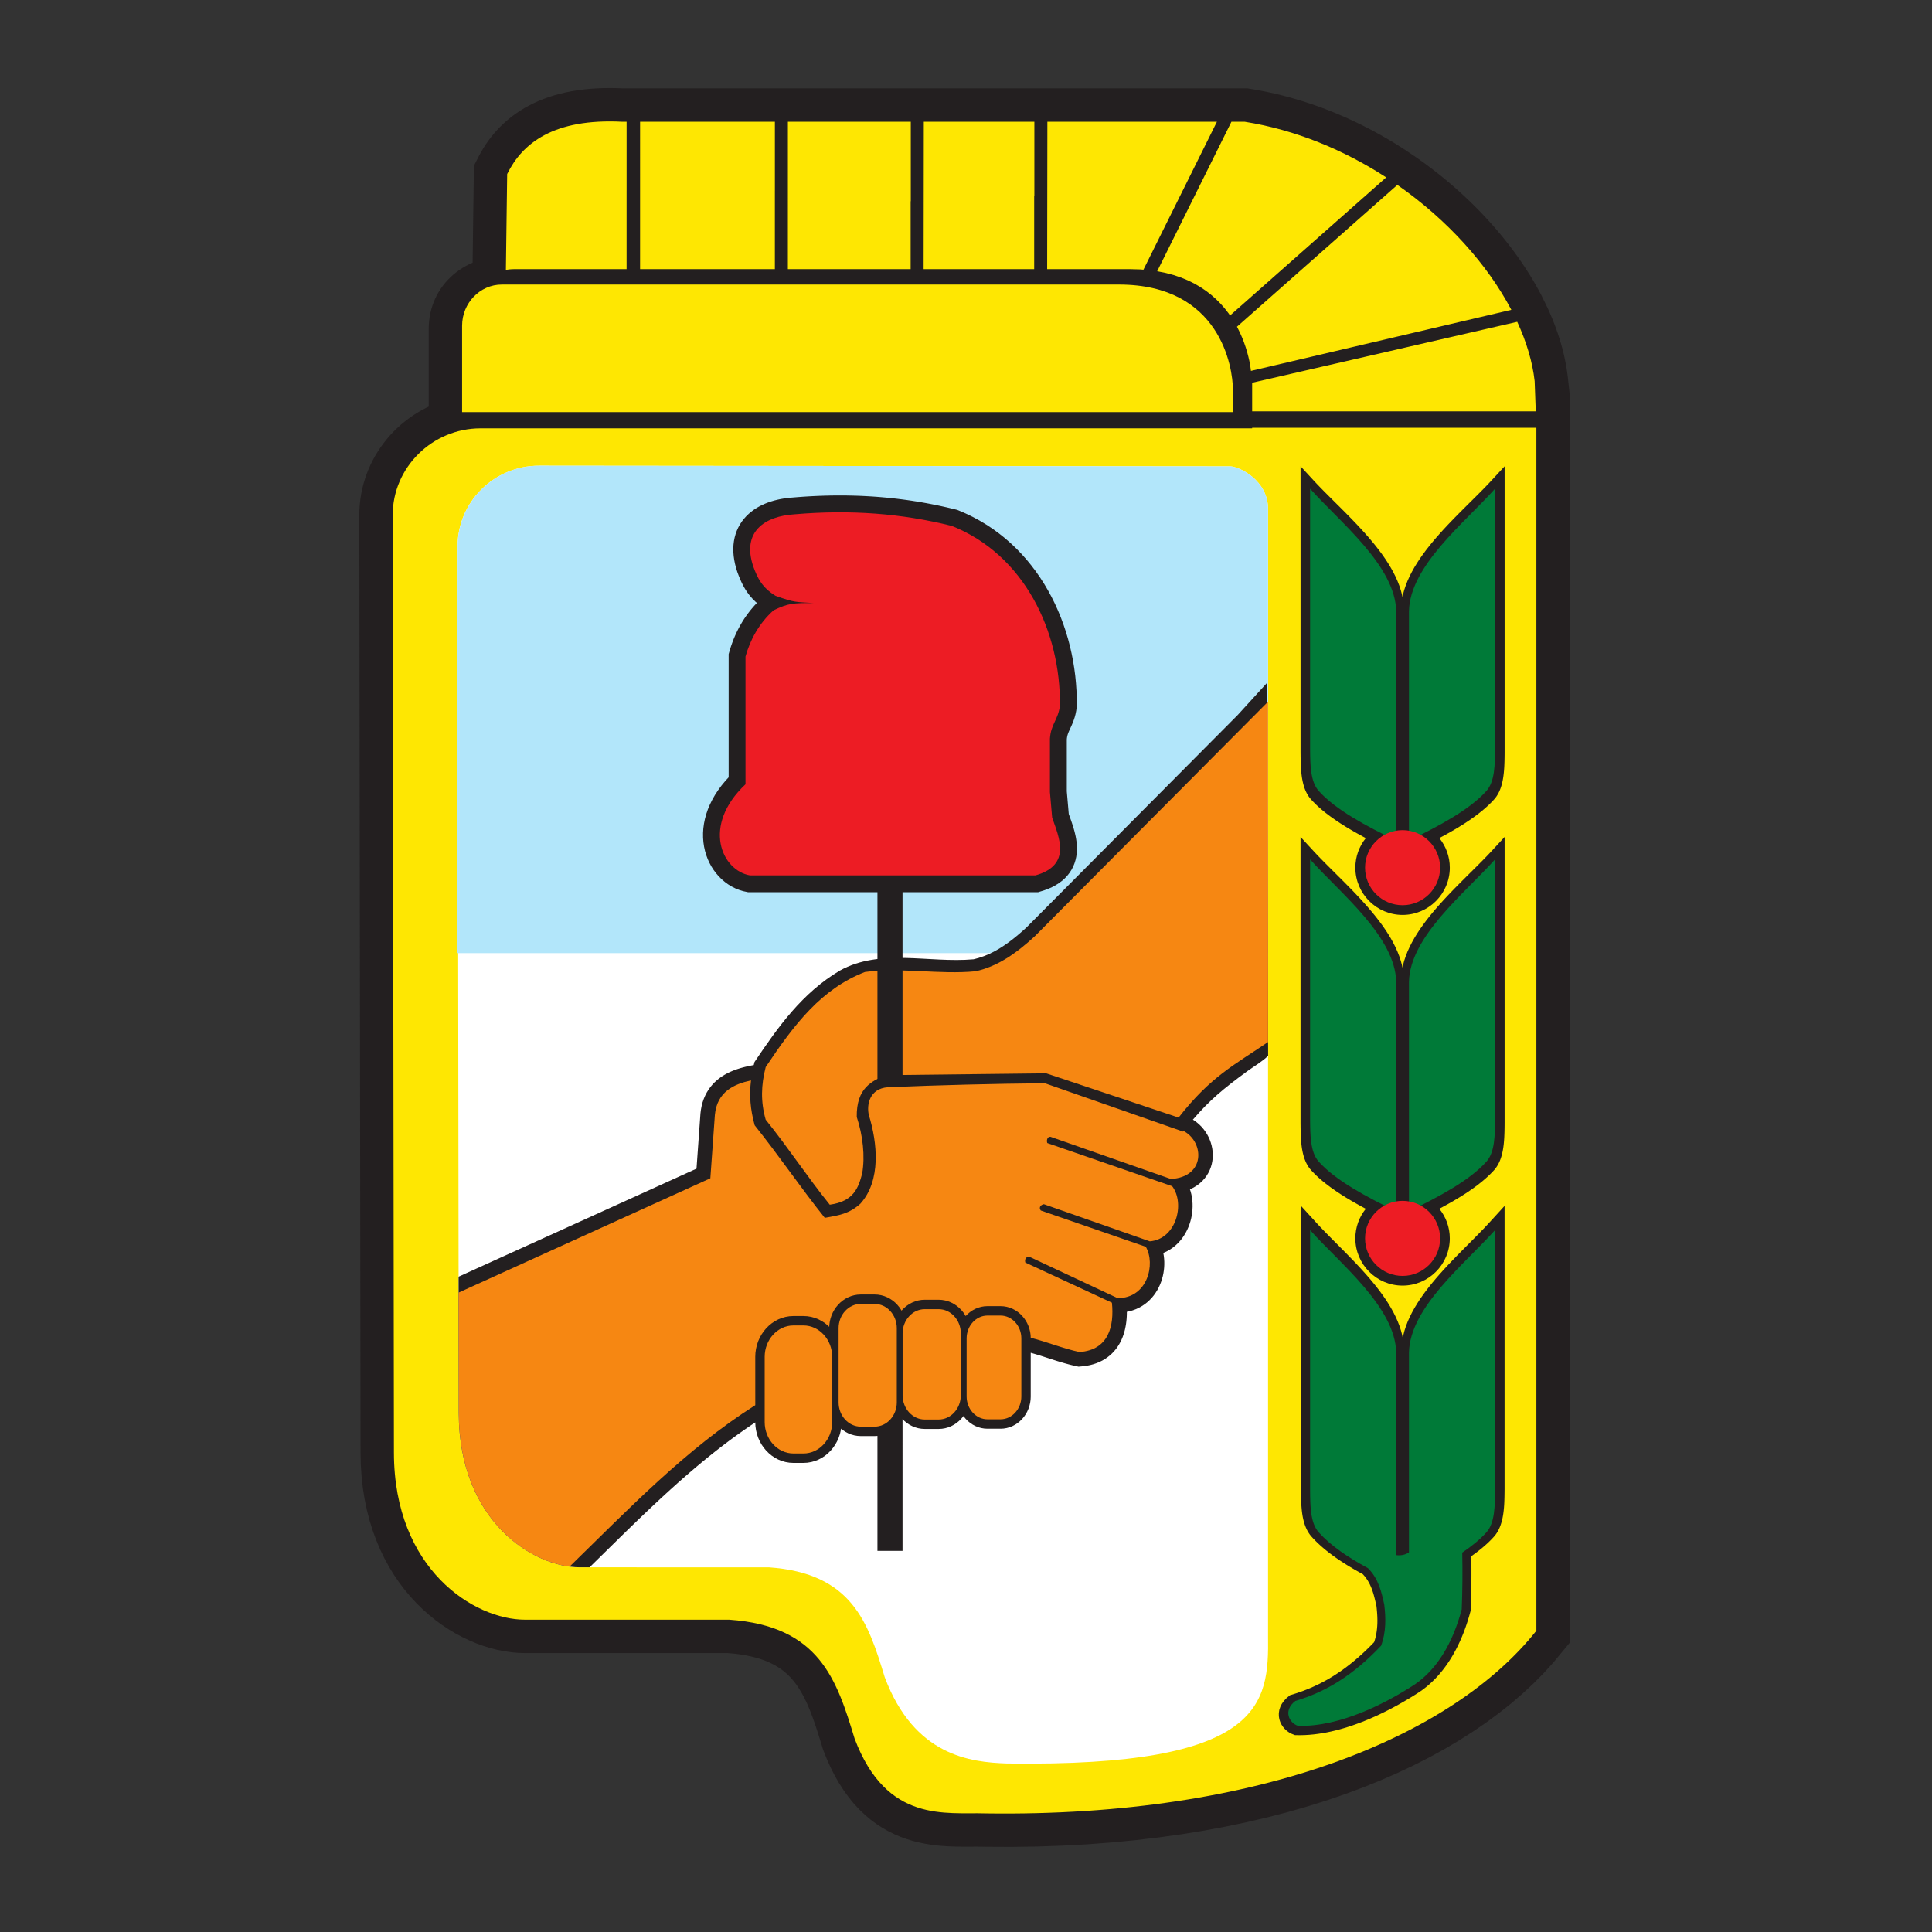<?xml version="1.0" encoding="UTF-8" standalone="no"?>
<svg
   xmlns:dc="http://purl.org/dc/elements/1.1/"
   xmlns:cc="http://creativecommons.org/ns#"
   xmlns:rdf="http://www.w3.org/1999/02/22-rdf-syntax-ns#"
   xmlns:svg="http://www.w3.org/2000/svg"
   xmlns="http://www.w3.org/2000/svg"
   xmlns:sodipodi="http://sodipodi.sourceforge.net/DTD/sodipodi-0.dtd"
   xmlns:inkscape="http://www.inkscape.org/namespaces/inkscape"
   viewBox="0 0 257.333 257.333"
   height="257.333"
   width="257.333"
   xml:space="preserve"
   id="svg2"
   version="1.1"
   sodipodi:docname="Escudo peronista.svg"
   inkscape:version="0.92.4 5da689c313, 2019-01-14"><rect x="0" y="0" width="257.333" height="257.333" fill="#333333" stroke="none"/><sodipodi:namedview
     pagecolor="#ffffff"
     bordercolor="#666666"
     borderopacity="1"
     objecttolerance="10"
     gridtolerance="10"
     guidetolerance="10"
     inkscape:pageopacity="0"
     inkscape:pageshadow="2"
     inkscape:window-width="1366"
     inkscape:window-height="700"
     id="namedview26"
     showgrid="false"
     inkscape:zoom="1.296973"
     inkscape:cx="99.961775"
     inkscape:cy="155.76493"
     inkscape:window-x="0"
     inkscape:window-y="36"
     inkscape:window-maximized="1"
     inkscape:current-layer="g12" /><defs
     id="defs6" /><g
     transform="matrix(1.333,0,0,-1.333,0,257.333)"
     id="g10"><g
       transform="scale(0.1)"
       id="g12"><path
         id="path16"
         style="fill:#231f20;fill-opacity:1;fill-rule:evenodd;stroke:none"
         d="m 1358.71,1806.52 4.62,-2.31 4.6,-2.35 4.56,-2.41 4.51,-2.47 4.47,-2.5 4.44,-2.56 4.41,-2.61 4.36,-2.65 4.32,-2.7 4.44,-2.84 11.78,-7.93 5.17,-3.66 4.97,-3.62 4.9,-3.69 4.84,-3.74 4.78,-3.8 4.7,-3.85 4.63,-3.9 4.57,-3.95 4.5,-4.01 4.42,-4.05 4.35,-4.09 4.28,-4.15 4.2,-4.19 4.13,-4.23 4.04,-4.27 3.98,-4.31 3.89,-4.35 3.81,-4.38 3.73,-4.42 3.65,-4.46 3.56,-4.49 3.48,-4.51 3.39,-4.55 3.31,-4.57 3.22,-4.62 3.12,-4.62 3.04,-4.66 2.95,-4.68 2.85,-4.72 2.76,-4.72 2.65,-4.74 2.71,-5.03 6.39,-12.97 1.11,-2.46 0.95,-2.12 0.93,-2.13 0.91,-2.15 0.9,-2.16 0.87,-2.14 0.84,-2.14 0.84,-2.16 0.81,-2.17 0.78,-2.15 0.76,-2.16 0.75,-2.17 0.72,-2.18 0.69,-2.15 0.68,-2.17 0.66,-2.19 0.63,-2.19 0.61,-2.17 0.58,-2.17 0.56,-2.2 0.53,-2.18 0.52,-2.16 0.49,-2.19 0.46,-2.2 0.44,-2.2 0.42,-2.2 0.39,-2.19 0.37,-2.2 0.33,-2.19 0.31,-2.18 0.29,-2.19 0.47,-3.95 1.74,-15.8 V 289.059 l -16.21,-19.547 -9.66,-10.657 -10.3,-10.417 -10.93,-10.176 -11.54,-9.93 -12.16,-9.664 -12.75,-9.402 -13.35,-9.137 -13.93,-8.856 -14.53,-8.566 -15.1,-8.273 -15.68,-7.973 -16.25,-7.66 -16.82,-7.344 -17.38,-7.008 -17.93,-6.676 -18.49,-6.328 -19.05,-5.968 -19.58,-5.602 -20.13,-5.227 -20.66,-4.835 -21.2,-4.442 -21.73,-4.035 -22.25,-3.613 -22.78,-3.188 -23.3,-2.742 -23.8,-2.297 -24.32,-1.836 -24.83,-1.355 -25.32,-0.883 -25.82,-0.383 -26.324,0.121 -3.852,0.094 -3.469,0.031 h -3.757 l -4.02,-0.016 -4.269,-0.008 -4.489,0.012 -4.695,0.066 -4.902,0.137 -5.094,0.242 -5.254,0.371 -5.434,0.535 -5.586,0.723 -5.718,0.957 -5.856,1.215 -5.949,1.508 -6.035,1.836 -6.106,2.207 -6.125,2.598 -6.117,3.012 -6.066,3.449 -5.992,3.906 -5.871,4.371 -5.715,4.836 -5.532,5.301 -5.328,5.766 -5.086,6.218 -4.859,6.676 -4.605,7.129 -4.356,7.582 -4.105,8.043 -3.86,8.516 -3.875,9.679 -2.078,6.809 -1.644,5.32 -1.641,5.184 -1.637,5.039 -1.66,4.894 -1.68,4.731 -1.711,4.555 -1.746,4.371 -1.789,4.191 -1.843,4 -1.899,3.813 -1.949,3.601 -2.016,3.406 -2.078,3.211 -2.156,3.028 -2.227,2.84 -2.328,2.671 -2.437,2.528 -2.563,2.379 -2.715,2.25 -2.902,2.144 -3.117,2.035 -3.363,1.938 -3.657,1.832 -3.98,1.734 -4.336,1.621 -4.723,1.496 -5.136,1.356 -5.579,1.199 -6.043,1.02 -6.515,0.832 -6.145,0.539 H 524.051 l -6.332,0.195 -6.883,0.617 -6.922,1.004 -6.949,1.391 -6.973,1.773 -6.972,2.153 -6.977,2.527 -6.949,2.91 -6.922,3.289 -6.871,3.668 -6.809,4.063 -6.722,4.449 -6.614,4.847 -6.488,5.243 -6.34,5.648 -6.164,6.047 -5.973,6.457 -5.746,6.855 -5.507,7.27 -5.235,7.668 -4.941,8.074 -4.617,8.469 -4.282,8.867 -3.91,9.258 -3.527,9.641 -3.113,10.019 -2.688,10.395 -2.238,10.761 -1.778,11.125 -1.285,11.481 -0.793,11.836 -0.269,11.824 -1.227,937.417 0.102,4.99 0.351,5.33 0.59,5.27 0.817,5.2 1.035,5.13 1.261,5.05 1.473,4.96 1.68,4.87 1.875,4.77 2.078,4.67 2.262,4.55 2.445,4.45 2.625,4.32 2.801,4.2 2.968,4.07 3.125,3.94 3.282,3.81 3.441,3.66 3.582,3.51 3.735,3.38 3.863,3.2 3.992,3.05 4.129,2.9 4.262,2.73 4.375,2.55 4.484,2.37 2.719,1.3 v 77.89 l 0.09,3.61 0.312,4 0.52,3.96 0.734,3.93 0.937,3.84 1.149,3.77 1.351,3.69 1.543,3.58 1.723,3.45 1.914,3.36 2.074,3.2 2.223,3.06 2.367,2.91 2.516,2.77 2.629,2.61 2.738,2.45 2.836,2.29 2.93,2.13 2.98,1.96 3.067,1.81 3.148,1.66 3.187,1.5 0.879,0.37 1.289,96.81 5.235,10.26 2.09,3.8 2.25,3.77 2.41,3.74 2.586,3.69 2.758,3.65 2.937,3.59 3.129,3.52 3.309,3.44 3.5,3.34 3.679,3.22 3.867,3.13 4.059,2.98 4.234,2.85 4.403,2.7 4.586,2.55 4.754,2.38 4.918,2.23 5.078,2.04 5.234,1.88 5.399,1.7 5.55,1.53 5.707,1.35 5.871,1.17 6.012,0.98 6.18,0.81 6.332,0.63 6.5,0.45 6.668,0.26 6.828,0.08 7.012,-0.1 6.125,-0.24 h 623.827 l 7.74,-1.3 5.25,-0.95 5.22,-1.03 5.2,-1.1 5.17,-1.18 5.15,-1.24 5.12,-1.32 5.11,-1.39 5.07,-1.46 5.04,-1.53 5,-1.59 4.99,-1.65 4.96,-1.73 4.91,-1.78 4.89,-1.84 4.88,-1.91 4.82,-1.97 4.8,-2.02 4.76,-2.08 4.73,-2.14 4.69,-2.2 4.66,-2.25" /><path
         id="path18"
         style="fill:#fee702;fill-opacity:1;fill-rule:evenodd;stroke:none"
         d="m 501.422,1646.15 h 616.668 c 101.19,0 113.86,-82.65 113.86,-105.25 v -22.22 H 461.734 V 1605 c 0,22.63 17.856,41.15 39.688,41.15 z m -21.133,-143.67 h 770.881 v 0.58 h 283.98 l 0.02,-0.58 c 0,-400.46 0,-800.929 0,-1201.394 -82.49,-104.367 -273.76,-186.52 -550.26,-182.578 -39.613,1.34 -98.957,-10.215 -130.976,74.738 -17.95,58.957 -35.012,112.512 -125.313,118.824 H 524.563 c -50.797,0 -130.797,50.278 -130.95,166.875 l -1.226,936.695 c -0.063,47.76 39.554,86.84 87.902,86.84 z m 770.881,16.98 v 26.09 l 0.01,2.49 264.86,60.87 c 9.25,-20.05 15.25,-40.07 17.4,-59.27 l 1.11,-30.18 z m -1.21,40.42 -0.76,5.71 -0.83,4.21 -1.01,4.4 -1.21,4.55 -1.43,4.69 -1.65,4.78 -1.9,4.87 -2.16,4.92 -2.44,4.94 -0.58,1.05 160.28,141.74 c 49.93,-34.82 90.02,-79.5 113.87,-124.85 z m -93.7,99.54 74.2,149.4 h 13.33 c 51.07,-8.1 99.34,-28.32 141.34,-55.58 l -156.04,-138 -1.68,2.4 -3.7,4.74 -4.08,4.62 -4.43,4.45 -4.82,4.27 -5.21,4.05 -5.61,3.78 -6.02,3.52 -6.45,3.18 -6.87,2.85 -7.3,2.48 -7.74,2.08 -8.2,1.66 z m -649.49,97.17 c 15.011,30.62 46.234,55.84 115.289,52.23 h 4.05 v -68.77 h -0.011 v -78.51 H 513.609 l -2.328,-0.07 -2.41,-0.19 -2.371,-0.33 -1.008,-0.19 z m 132.812,52.23 h 134.691 v -68.77 h -0.011 v -78.51 h -134.68 z m 147.691,0 h 122.813 v -79.42 h -0.152 v -67.86 h -122.68 z m 135.813,0 h 110.464 v -74.14 h -0.18 v -73.14 H 922.902 Z m 123.464,0 h 169.4 l -73.41,-147.81 -3.36,0.28 -9.52,0.25 h -83.32 l 0.21,147.28" /><path
         id="path20"
         style="fill:#ffffff;fill-opacity:1;fill-rule:evenodd;stroke:none"
         d="m 538.559,1465.14 690.601,-0.65 c 8.77,-0.09 37.89,-13.66 37.89,-42.67 V 295.512 c 0.82,-67.465 -4.21,-130.766 -260.88,-127.121 -36.627,1.234 -92.506,7.574 -122.111,86.125 -16.602,54.519 -32.379,104.043 -115.875,109.882 H 579.496 c -46.973,0 -120.945,46.485 -121.09,154.301 l -1.136,866.141 c -0.055,44.17 36.578,80.34 81.289,80.3" /><path
         id="path22"
         style="fill:#b2e6fa;fill-opacity:1;fill-rule:evenodd;stroke:none"
         d="m 538.559,1465.14 690.601,-0.65 c 8.77,-0.09 37.89,-13.66 37.89,-42.67 V 978.133 H 456.57 l 0.7,406.707 c 0.078,44.17 36.578,80.34 81.289,80.3" /><path
         id="path24"
         style="fill:#231f20;fill-opacity:1;fill-rule:evenodd;stroke:none"
         d="m 1310.63,394.902 1.26,-1.379 1.27,-1.332 1.29,-1.32 1.32,-1.305 1.35,-1.293 1.38,-1.285 1.41,-1.269 1.43,-1.258 1.46,-1.25 1.49,-1.238 1.51,-1.227 1.55,-1.219 1.56,-1.207 1.59,-1.195 1.62,-1.191 1.63,-1.18 1.66,-1.168 1.69,-1.16 1.7,-1.153 1.72,-1.14 1.75,-1.137 1.77,-1.129 1.78,-1.117 1.82,-1.113 1.82,-1.102 1.84,-1.097 1.86,-1.086 1.89,-1.086 1.89,-1.071 1.91,-1.066 1.93,-1.059 0.86,-0.465 0.93,-0.976 1.47,-1.727 1.33,-1.781 1.22,-1.844 1.11,-1.894 1.02,-1.961 0.93,-2.016 0.85,-2.066 0.78,-2.121 0.72,-2.176 0.66,-2.215 0.61,-2.25 0.57,-2.285 0.55,-2.316 0.53,-2.34 0.44,-1.969 0.09,-0.844 0.14,-1.211 0.12,-1.211 0.11,-1.207 0.11,-1.199 0.09,-1.211 0.09,-1.207 0.06,-1.195 0.06,-1.195 0.04,-1.196 0.03,-1.203 0.02,-1.195 -0.01,-1.192 -0.01,-1.195 -0.03,-1.187 -0.06,-1.188 -0.06,-1.176 -0.1,-1.179 -0.1,-1.188 -0.13,-1.18 -0.15,-1.168 -0.16,-1.175 -0.19,-1.172 -0.21,-1.164 -0.24,-1.168 -0.26,-1.168 -0.29,-1.164 -0.3,-1.16 -0.34,-1.161 -0.36,-1.164 -0.29,-0.855 -1.45,-1.508 -2.58,-2.605 -2.57,-2.532 -2.56,-2.457 -2.56,-2.383 -2.56,-2.312 -2.55,-2.238 -2.56,-2.176 -2.54,-2.098 -2.55,-2.035 -2.55,-1.969 -2.55,-1.906 -2.56,-1.84 -2.55,-1.777 -2.57,-1.719 -2.56,-1.66 -2.57,-1.59 -2.59,-1.547 -2.59,-1.484 -2.6,-1.43 -2.6,-1.375 -2.63,-1.324 -2.63,-1.27 -2.65,-1.222 -2.66,-1.168 -2.67,-1.121 -2.71,-1.074 -2.71,-1.032 -2.73,-0.98 -2.75,-0.942 -2.78,-0.894 -4.41,-1.352 -3.77,-3.215 -2.42,-2.636 -1.97,-2.821 -1.49,-2.98 -0.99,-3.086 -0.47,-3.129 0.02,-3.07 0.48,-2.957 0.89,-2.781 1.25,-2.579 1.54,-2.343 1.81,-2.11 2.03,-1.859 2.23,-1.602 2.43,-1.324 3.48,-1.383 5.7,-0.043 4.37,0.125 4.38,0.27 4.38,0.41 4.36,0.547 4.35,0.672 4.34,0.793 4.32,0.902 4.28,1.016 4.27,1.113 4.24,1.211 4.21,1.297 4.16,1.379 4.12,1.453 4.09,1.519 4.04,1.594 3.98,1.645 3.93,1.695 3.88,1.742 3.81,1.781 3.75,1.817 3.67,1.84 3.61,1.867 3.53,1.883 3.45,1.89 3.37,1.899 3.27,1.894 3.2,1.883 3.09,1.879 2.99,1.852 2.89,1.828 2.9,1.875 2.29,1.621 2.19,1.652 2.16,1.719 2.11,1.785 2.07,1.852 2.02,1.91 1.98,1.972 1.95,2.039 1.89,2.098 1.86,2.16 1.8,2.211 1.77,2.274 1.72,2.336 1.68,2.386 1.63,2.442 1.6,2.5 1.55,2.558 1.5,2.61 1.46,2.66 1.42,2.715 1.38,2.765 1.33,2.821 1.29,2.863 1.25,2.918 1.21,2.973 1.16,3.015 1.12,3.067 1.08,3.117 1.03,3.164 0.99,3.207 0.95,3.254 1.13,4.101 0.11,2.692 0.06,1.804 0.06,1.805 0.07,1.809 0.05,1.808 0.06,1.801 0.05,1.809 0.04,1.808 0.05,1.813 0.04,1.804 0.04,1.809 0.03,1.809 0.02,1.804 0.03,1.805 0.02,1.805 0.02,1.812 0.02,1.809 0.01,1.804 0.01,1.805 v 1.809 1.808 1.805 l -0.01,1.813 -0.01,1.804 -0.01,1.809 -0.01,1.808 -0.02,1.809 -0.03,1.805 -0.03,1.804 -0.02,1.239 0.18,0.125 1.81,1.285 1.78,1.297 1.74,1.312 1.72,1.32 1.68,1.336 1.67,1.348 1.62,1.367 1.58,1.375 1.55,1.387 1.52,1.406 1.47,1.422 1.44,1.438 1.39,1.457 1.39,1.507 1.02,1.192 0.99,1.289 0.9,1.324 0.84,1.363 0.77,1.395 0.7,1.414 0.63,1.438 0.59,1.464 0.52,1.481 0.48,1.488 0.43,1.5 0.38,1.516 0.35,1.527 0.31,1.535 0.27,1.539 0.24,1.555 0.21,1.559 0.19,1.554 0.15,1.559 0.15,1.562 0.11,1.563 0.1,1.562 0.08,1.559 0.06,1.559 0.06,1.546 0.04,1.539 0.04,1.536 0.02,1.527 0.02,1.512 0.02,1.496 0.01,1.476 0.02,1.493 v 283.007 l -16.48,-18.05 -3.01,-3.207 -3.15,-3.282 -3.26,-3.351 -3.36,-3.41 -3.45,-3.477 -3.52,-3.535 -3.57,-3.594 -3.61,-3.644 -3.64,-3.704 -3.66,-3.757 -3.64,-3.805 -3.63,-3.859 -3.59,-3.911 -3.55,-3.957 -3.48,-4.007 -3.4,-4.051 -3.31,-4.106 -3.21,-4.152 -3.08,-4.203 -2.95,-4.25 -2.79,-4.305 -2.62,-4.351 -2.44,-4.411 -2.24,-4.46 -2.02,-4.52 -1.78,-4.578 -1.51,-4.641 -1.25,-4.691 -0.52,-2.629 -0.52,2.629 -1.25,4.691 -1.52,4.641 -1.77,4.578 -2.02,4.52 -2.24,4.46 -2.44,4.411 -2.62,4.351 -2.79,4.305 -2.95,4.25 -3.08,4.203 -3.21,4.152 -3.31,4.102 -3.4,4.055 -3.48,4.007 -3.55,3.957 -3.59,3.911 -3.63,3.859 -3.65,3.805 -3.65,3.757 -3.64,3.704 -3.61,3.644 -3.57,3.598 -3.52,3.531 -3.44,3.477 -3.37,3.41 -3.26,3.351 -3.14,3.282 -3.01,3.207 -16.48,18.066 V 442.531 l 0.01,-1.496 0.01,-1.48 0.02,-1.504 0.02,-1.508 0.02,-1.523 0.04,-1.54 0.04,-1.539 0.06,-1.546 0.06,-1.551 0.08,-1.567 0.1,-1.562 0.12,-1.563 0.13,-1.558 0.16,-1.563 0.19,-1.566 0.21,-1.551 0.24,-1.543 0.27,-1.543 0.31,-1.539 0.35,-1.527 0.38,-1.512 0.43,-1.504 0.48,-1.492 0.53,-1.477 0.57,-1.457 0.64,-1.445 0.7,-1.418 0.78,-1.394 0.83,-1.356 0.91,-1.332 0.99,-1.297 1.01,-1.176" /><path
         id="path26"
         style="fill:#007a38;fill-opacity:1;fill-rule:evenodd;stroke:none"
         d="m 1309.08,701.355 c 0,-86.644 0,-173.285 0,-259.929 0.13,-15.383 0.13,-32.649 8.6,-42.051 11.76,-13.148 29.09,-24.941 49.15,-35.789 10.67,-10.496 13.63,-24.02 16.35,-36.484 1.57,-13.235 1.98,-27.141 -3.18,-41.047 -27.85,-29.461 -54.91,-46.02 -85.64,-55.176 -12.56,-9.645 -6.28,-21.984 2.69,-24.899 42.84,-1.121 89.05,23.329 117.09,41.719 21.75,15.031 37.45,40.824 46.43,74.696 0.76,18.898 0.93,37.804 0.52,56.707 9.48,6.402 17.79,13.136 24.18,20.273 8.46,9.402 8.46,26.668 8.59,42.051 0,86.644 0,173.285 0,259.929 -30.1,-33.687 -85.11,-77.125 -86,-122.347 V 379.406 c -3.28,-2.465 -8.03,-3.426 -12.77,-2.824 v 202.426 c -0.9,45.222 -55.9,88.66 -86.01,122.347" /><path
         id="path28"
         style="fill:#231f20;fill-opacity:1;fill-rule:evenodd;stroke:none"
         d="m 1299.53,1464.58 14.21,-15.41 3.12,-3.29 3.26,-3.38 3.38,-3.43 3.48,-3.5 3.57,-3.56 3.64,-3.62 3.69,-3.67 3.74,-3.73 3.76,-3.78 3.76,-3.84 3.77,-3.89 3.74,-3.93 3.7,-3.99 3.65,-4.03 3.59,-4.08 3.5,-4.13 3.4,-4.17 3.29,-4.22 3.17,-4.27 3.01,-4.31 2.86,-4.35 2.69,-4.41 2.49,-4.46 2.28,-4.5 2.06,-4.56 1.81,-4.61 1.55,-4.66 1.25,-4.71 0.43,-2.09 0.41,2.09 1.26,4.71 1.56,4.66 1.81,4.61 2.06,4.56 2.29,4.5 2.49,4.45 2.69,4.42 2.86,4.35 3.03,4.31 3.17,4.27 3.3,4.22 3.41,4.17 3.51,4.13 3.59,4.08 3.66,4.04 3.7,3.98 3.75,3.93 3.77,3.89 3.78,3.84 3.76,3.78 3.74,3.73 3.7,3.67 3.65,3.62 3.58,3.56 3.48,3.5 3.39,3.43 3.27,3.38 3.13,3.29 14.23,15.4 v -285.41 l -0.01,-1.53 -0.01,-1.5 -0.02,-1.54 -0.02,-1.54 -0.03,-1.55 -0.03,-1.56 -0.05,-1.57 -0.06,-1.57 -0.06,-1.58 -0.08,-1.58 -0.11,-1.58 -0.12,-1.58 -0.14,-1.58 -0.16,-1.56 -0.19,-1.57 -0.21,-1.56 -0.25,-1.56 -0.27,-1.54 -0.32,-1.54 -0.34,-1.52 -0.39,-1.51 -0.44,-1.49 -0.47,-1.47 -0.53,-1.46 -0.58,-1.44 -0.63,-1.41 -0.7,-1.39 -0.76,-1.36 -0.82,-1.34 -0.9,-1.29 -0.97,-1.25 -1.01,-1.16 -1.86,-1.99 -1.92,-1.93 -1.99,-1.92 -2.07,-1.88 -2.13,-1.86 -2.2,-1.83 -2.26,-1.82 -2.32,-1.79 -2.38,-1.77 -2.43,-1.74 -2.49,-1.74 -2.54,-1.71 -2.57,-1.69 -2.63,-1.67 -2.66,-1.66 -2.71,-1.64 -2.74,-1.62 -2.78,-1.61 -2.8,-1.59 -2.84,-1.57 -2.86,-1.57 -2.88,-1.55 -0.49,-0.26 c 6.55,-8.1 10.48,-18.4 10.48,-29.59 0,-25.99 -21.2,-47.19 -47.19,-47.19 -25.99,0 -47.18,21.2 -47.18,47.19 0,11.17 3.91,21.45 10.43,29.54 l -0.58,0.31 -2.88,1.55 -2.85,1.57 -2.82,1.57 -2.8,1.59 -2.78,1.61 -2.73,1.62 -2.7,1.64 -2.66,1.66 -2.62,1.67 -2.58,1.69 -2.52,1.71 -2.49,1.74 -2.43,1.75 -2.37,1.76 -2.31,1.79 -2.27,1.82 -2.19,1.83 -2.12,1.87 -2.07,1.87 -1.99,1.92 -1.91,1.94 -1.85,1.98 -1.01,1.16 -0.97,1.25 -0.9,1.29 -0.82,1.34 -0.76,1.35 -0.7,1.4 -0.63,1.41 -0.58,1.44 -0.53,1.45 -0.47,1.48 -0.43,1.49 -0.39,1.51 -0.35,1.52 -0.31,1.54 -0.28,1.55 -0.24,1.54 -0.21,1.56 -0.19,1.57 -0.16,1.58 -0.14,1.57 -0.13,1.58 -0.09,1.58 -0.09,1.59 -0.06,1.57 -0.06,1.57 -0.04,1.57 -0.04,1.56 -0.02,1.55 -0.03,1.54 -0.01,1.54 -0.02,1.51 -0.01,1.53 v 285.41" /><path
         id="path30"
         style="fill:#231f20;fill-opacity:1;fill-rule:evenodd;stroke:none"
         d="m 1299.53,1094.18 14.21,-15.41 3.12,-3.3 3.26,-3.37 3.38,-3.43 3.48,-3.5 3.57,-3.56 3.64,-3.62 3.69,-3.67 3.74,-3.73 3.76,-3.79 3.76,-3.83 3.77,-3.88 3.74,-3.95 3.7,-3.98 3.65,-4.03 3.59,-4.08 3.5,-4.13 3.4,-4.17 3.29,-4.22 3.17,-4.27 3.01,-4.31 2.86,-4.36 2.69,-4.406 2.49,-4.454 2.28,-4.511 2.06,-4.555 1.81,-4.601 1.55,-4.661 1.25,-4.711 0.43,-2.097 0.41,2.097 1.26,4.711 1.56,4.657 1.81,4.605 2.06,4.559 2.29,4.507 2.49,4.454 2.69,4.406 2.86,4.36 3.03,4.31 3.17,4.27 3.3,4.22 3.41,4.17 3.51,4.13 3.59,4.08 3.66,4.03 3.7,3.98 3.75,3.95 3.77,3.88 3.78,3.83 3.76,3.79 3.74,3.73 3.7,3.67 3.65,3.62 3.58,3.56 3.48,3.5 3.39,3.43 3.27,3.37 3.13,3.3 14.23,15.4 V 808.758 l -0.01,-1.524 -0.01,-1.511 -0.02,-1.528 -0.02,-1.543 -0.03,-1.554 -0.03,-1.559 -0.05,-1.57 -0.06,-1.571 -0.06,-1.582 -0.08,-1.578 -0.11,-1.578 -0.12,-1.578 -0.14,-1.578 -0.16,-1.57 -0.19,-1.571 -0.21,-1.558 -0.25,-1.559 -0.27,-1.547 -0.32,-1.527 -0.34,-1.524 -0.39,-1.511 -0.44,-1.492 -0.47,-1.469 -0.53,-1.461 -0.58,-1.442 -0.63,-1.41 -0.7,-1.386 -0.76,-1.364 -0.82,-1.332 -0.9,-1.289 -0.97,-1.254 -1.01,-1.16 -1.86,-1.988 -1.92,-1.938 -1.99,-1.91 -2.07,-1.883 -2.13,-1.859 -2.2,-1.836 -2.26,-1.812 -2.32,-1.789 -2.38,-1.77 -2.43,-1.75 -2.49,-1.73 -2.54,-1.711 -2.57,-1.692 -2.63,-1.672 -2.66,-1.66 -2.71,-1.637 -2.74,-1.625 -2.78,-1.605 -2.8,-1.594 -2.84,-1.574 -2.86,-1.563 -2.88,-1.55 -0.49,-0.258 c 6.55,-8.102 10.48,-18.402 10.48,-29.594 0,-25.988 -21.2,-47.187 -47.19,-47.187 -25.99,0 -47.18,21.199 -47.18,47.187 0,11.168 3.91,21.449 10.43,29.547 l -0.58,0.305 -2.88,1.55 -2.85,1.563 -2.82,1.574 -2.8,1.594 -2.78,1.605 -2.73,1.629 -2.7,1.633 -2.66,1.66 -2.62,1.676 -2.58,1.688 -2.52,1.711 -2.49,1.73 -2.43,1.75 -2.37,1.77 -2.31,1.789 -2.27,1.808 -2.19,1.84 -2.12,1.859 -2.07,1.883 -1.99,1.91 -1.91,1.942 -1.85,1.98 -1.01,1.16 -0.97,1.254 -0.9,1.297 -0.82,1.324 -0.76,1.364 -0.7,1.39 -0.63,1.418 -0.58,1.434 -0.53,1.453 -0.47,1.477 -0.43,1.496 -0.39,1.507 -0.35,1.52 -0.31,1.539 -0.28,1.543 -0.24,1.551 -0.21,1.554 -0.19,1.575 -0.16,1.574 -0.14,1.578 -0.13,1.578 -0.09,1.582 -0.09,1.582 -0.06,1.578 -0.06,1.567 -0.04,1.57 -0.04,1.559 -0.02,1.55 -0.03,1.543 -0.01,1.536 -0.02,1.511 -0.01,1.528 v 285.414" /><path
         id="path32"
         style="fill:#007a38;fill-opacity:1;fill-rule:evenodd;stroke:none"
         d="m 1309.08,1442.16 c 0,-86.64 0,-173.29 0,-259.93 0.13,-15.39 0.13,-32.65 8.6,-42.05 16.98,-18.98 47.59,-35.14 77.41,-49.69 v 229.32 c -0.9,45.23 -55.9,88.67 -86.01,122.35 z m 184.78,0 c 0,-86.64 0,-173.29 0,-259.93 -0.13,-15.39 -0.13,-32.65 -8.59,-42.05 -16.98,-18.98 -47.6,-35.14 -77.41,-49.69 v 229.32 c 0.89,45.23 55.9,88.67 86,122.35" /><path
         id="path34"
         style="fill:#007a38;fill-opacity:1;fill-rule:evenodd;stroke:none"
         d="m 1309.08,1071.76 c 0,-86.643 0,-173.287 0,-259.936 0.13,-15.379 0.13,-32.644 8.6,-42.047 16.98,-18.976 47.59,-35.14 77.41,-49.691 v 229.32 c -0.9,45.227 -55.9,88.664 -86.01,122.354 z m 184.78,0 c 0,-86.643 0,-173.287 0,-259.936 -0.13,-15.379 -0.13,-32.644 -8.59,-42.047 -16.98,-18.976 -47.6,-35.14 -77.41,-49.691 v 229.32 c 0.89,45.227 55.9,88.664 86,122.354" /><path
         id="path36"
         style="fill:#ed1c24;fill-opacity:1;fill-rule:evenodd;stroke:none"
         d="m 1401.47,1100.98 c 20.66,0 37.5,-16.84 37.5,-37.5 0,-20.65 -16.84,-37.5 -37.5,-37.5 -20.65,0 -37.49,16.85 -37.49,37.5 0,20.66 16.84,37.5 37.49,37.5" /><path
         id="path38"
         style="fill:#ed1c24;fill-opacity:1;fill-rule:evenodd;stroke:none"
         d="m 1401.47,730.578 c 20.66,0 37.5,-16.844 37.5,-37.5 0,-20.652 -16.84,-37.5 -37.5,-37.5 -20.65,0 -37.49,16.848 -37.49,37.5 0,20.656 16.84,37.5 37.49,37.5" /><path
         id="path40"
         style="fill:#231f20;fill-opacity:1;fill-rule:evenodd;stroke:none"
         d="m 1191.96,811.688 1.55,-0.973 2.58,-1.914 2.39,-2.082 2.22,-2.231 2.02,-2.375 1.82,-2.476 1.63,-2.594 1.44,-2.699 1.23,-2.781 1.03,-2.844 0.82,-2.914 0.61,-2.977 0.39,-3.035 0.15,-3.059 -0.08,-3.086 -0.34,-3.109 -0.6,-3.105 -0.88,-3.071 -1.15,-3.015 -1.45,-2.957 -1.75,-2.84 -2.02,-2.699 -2.3,-2.532 -2.57,-2.343 -2.82,-2.122 -3.03,-1.882 -3.22,-1.629 -0.62,-0.25 0.71,-2.196 0.75,-2.96 0.56,-2.981 0.39,-3.004 0.21,-3.015 0.04,-3.012 -0.12,-3 -0.28,-3.004 -0.44,-2.984 -0.6,-2.961 -0.76,-2.934 -0.92,-2.906 -1.09,-2.86 -1.24,-2.8 -1.42,-2.739 -1.6,-2.679 -1.77,-2.59 -1.96,-2.485 -2.14,-2.375 -2.34,-2.254 -2.54,-2.097 -2.71,-1.922 -2.9,-1.719 -3.07,-1.508 -1.39,-0.539 0.04,-0.164 0.48,-2.828 0.31,-2.844 0.17,-2.875 0.01,-2.879 -0.13,-2.89 -0.3,-2.891 -0.44,-2.886 -0.6,-2.887 -0.76,-2.86 -0.92,-2.832 -1.1,-2.812 -1.26,-2.762 -1.45,-2.711 -1.63,-2.636 -1.82,-2.567 -2.03,-2.461 -2.22,-2.344 -2.42,-2.207 -2.63,-2.054 -2.82,-1.867 -3,-1.661 -3.18,-1.437 -3.34,-1.199 -3.48,-0.938 -1.87,-0.355 -0.02,-2.129 -0.09,-2.563 -0.17,-2.574 -0.26,-2.59 -0.34,-2.578 -0.45,-2.574 -0.54,-2.574 -0.66,-2.575 -0.78,-2.55 -0.91,-2.532 -1.04,-2.504 -1.2,-2.488 -1.36,-2.433 -1.51,-2.364 -1.67,-2.293 -1.86,-2.218 -2.02,-2.11 -2.18,-1.984 -2.35,-1.852 -2.51,-1.707 -2.66,-1.543 -2.77,-1.367 -2.9,-1.199 -3.02,-1.024 -3.13,-0.839 -3.21,-0.668 -3.32,-0.496 -5.32,-0.508 -4.1,0.906 -1.95,0.453 -1.94,0.481 -1.94,0.496 -1.9,0.515 -1.89,0.52 -1.89,0.547 -1.88,0.547 -1.86,0.566 -1.84,0.562 -1.84,0.575 -1.82,0.578 -1.82,0.582 -1.8,0.582 -1.8,0.582 -1.79,0.574 -1.79,0.578 -1.77,0.571 -1.76,0.562 -1.77,0.551 -1.77,0.547 -1.75,0.531 -1.75,0.52 -1.75,0.507 -1.64,0.465 v -43.953 l -0.14,-2.973 -0.44,-3.121 -0.72,-3.019 -0.97,-2.91 -1.23,-2.778 -1.47,-2.636 -1.69,-2.473 -1.91,-2.301 -2.13,-2.105 -2.31,-1.891 -2.49,-1.66 -2.67,-1.418 -2.83,-1.137 -2.97,-0.84 -3.08,-0.515 -2.903,-0.164 H 986.43 l -2.899,0.164 -3.082,0.515 -2.969,0.84 -2.832,1.137 -2.671,1.418 -2.493,1.66 -2.312,1.891 -2.121,2.105 -1.91,2.301 -0.434,0.637 -0.223,-0.329 -2,-2.402 -2.207,-2.191 -2.414,-1.981 -2.609,-1.738 -2.793,-1.477 -2.945,-1.187 -3.098,-0.879 -3.215,-0.535 -3.039,-0.172 h -14.371 l -3.035,0.172 -3.215,0.535 -3.094,0.879 -2.953,1.187 -2.789,1.477 -2.605,1.738 -2.414,1.973 -1.864,1.848 V 380.855 h -25.066 v 114.844 l -2.559,-0.144 h -14.375 l -3.035,0.172 -3.215,0.539 -3.094,0.879 -2.949,1.183 -2.789,1.477 -2.609,1.734 -1.731,1.422 -0.211,-1.473 -0.906,-3.847 -1.25,-3.703 -1.558,-3.532 -1.864,-3.347 -2.152,-3.137 -2.422,-2.914 -2.676,-2.66 -2.922,-2.395 -3.152,-2.098 -3.359,-1.777 -3.555,-1.426 -3.723,-1.054 -3.863,-0.653 -3.707,-0.207 h -10.547 l -3.703,0.207 -3.863,0.653 -3.723,1.054 -3.555,1.426 -3.363,1.777 -3.148,2.098 -2.918,2.395 -2.684,2.66 -2.422,2.914 -2.148,3.137 -1.863,3.347 -1.567,3.535 -1.242,3.7 -0.91,3.847 -0.559,3.973 -0.176,3.711 -4.207,-2.789 -6.41,-4.383 -6.347,-4.477 -6.282,-4.562 -6.23,-4.645 -6.18,-4.73 -6.125,-4.805 -6.078,-4.875 -6.031,-4.949 -5.996,-5.016 -5.953,-5.082 -5.918,-5.14 -5.883,-5.196 -5.852,-5.253 -5.824,-5.301 -5.801,-5.348 -5.781,-5.391 -5.762,-5.433 -5.746,-5.473 -5.734,-5.5 -5.723,-5.531 -5.719,-5.563 -5.714,-5.578 -5.711,-5.601 -5.715,-5.617 -11.453,-11.262 -5.739,-5.641 -1.668,-1.633 h -9.613 c -46.973,0 -120.945,46.485 -121.09,154.301 l -0.176,136.086 1.903,0.867 15.719,7.141 7.859,3.566 7.863,3.575 7.86,3.562 7.859,3.574 7.863,3.567 13.629,6.187 9.953,4.52 7.86,3.57 7.863,3.566 7.859,3.571 7.856,3.57 7.863,3.567 7.863,3.57 15.719,7.144 7.863,3.567 7.864,3.57 7.855,3.566 7.86,3.571 7.863,3.566 7.863,3.571 7.856,3.566 7.863,3.574 7.859,3.567 7.86,3.57 7.859,3.566 7.863,3.571 0.024,0.011 0.097,1.325 0.282,3.949 0.14,1.992 0.149,2.07 0.414,5.832 0.566,7.938 0.145,1.976 0.136,1.969 0.286,3.973 0.144,1.976 0.422,5.95 0.144,1.972 0.141,1.973 0.281,3.957 0.59,8.308 0.473,3.774 0.707,3.699 0.933,3.555 1.157,3.418 1.379,3.265 1.586,3.09 1.777,2.906 1.957,2.727 2.113,2.531 2.238,2.321 2.34,2.117 2.426,1.933 2.496,1.746 2.531,1.567 2.563,1.414 2.59,1.269 2.597,1.129 2.579,1.008 2.57,0.899 2.551,0.804 2.539,0.719 2.496,0.641 2.453,0.574 2.41,0.519 2.367,0.465 1.426,0.266 c 0.227,0.984 0.465,1.976 0.711,2.976 23.73,35.422 47.918,69.247 85.281,91.411 40.813,22.629 88.903,7.3 133.684,11.316 7.008,1.59 13.519,4.172 19.894,7.438 l 1.664,0.89 1.665,0.934 1.66,0.969 1.664,1.007 1.653,1.043 1.65,1.078 1.65,1.118 1.66,1.152 1.65,1.191 1.65,1.219 1.65,1.258 1.66,1.289 1.64,1.316 1.65,1.352 1.65,1.375 1.66,1.418 1.65,1.437 1.66,1.469 1.67,1.5 1.48,1.36 7.08,7.11 7.28,7.33 7.28,7.32 7.29,7.32 7.27,7.32 21.85,21.97 7.28,7.32 7.28,7.32 7.28,7.32 7.28,7.32 7.29,7.32 21.84,21.97 7.28,7.32 7.29,7.32 7.28,7.32 7.28,7.32 7.28,7.32 21.84,21.97 7.28,7.32 7.29,7.33 7.28,7.31 7.28,7.33 7.28,7.31 29.5,32.34 1.05,-372.724 c -5.94,-5.785 -14,-10.437 -20.78,-15.336 -23.85,-17.457 -37.64,-28.855 -54.44,-48.472" /><path
         id="path42"
         style="fill:#f68712;fill-opacity:1;fill-rule:evenodd;stroke:none"
         d="m 458.25,638.906 c 83.844,38.071 167.695,76.141 251.539,114.215 1.508,21.121 3.02,42.242 4.527,63.367 2.18,23.27 19.344,30.762 36.098,34.461 -1.801,-14.883 -0.73,-28.867 3.672,-44.883 24.191,-30.191 45.855,-62.238 70.043,-92.468 14.449,2.492 24.43,4.113 35.508,14.054 20.933,23.071 17.09,60.926 8.543,88.606 -2.399,10.035 0.515,26.531 18.976,27.828 52.305,2.187 104.61,3.519 156.914,3.996 l 138.12,-48.297 c 0.14,0.172 0.27,0.34 0.41,0.516 0.32,-0.137 0.63,-0.274 0.94,-0.41 19.71,-11.305 20.96,-45.368 -13.52,-47.5 l -120.41,42.207 c -3.32,0.187 -4.05,-3.856 -3.14,-6.274 l 124.8,-43.113 c 13.12,-17.477 3.98,-52.996 -22.39,-55.09 l -105.76,37.067 c -1.7,-0.137 -5.99,-2.227 -3.14,-6.27 l 104.93,-36.246 c 9.92,-17.145 1.88,-51.371 -28.14,-51.332 l -88.52,41.515 c -2.24,0.016 -4.82,-1.96 -3.75,-5.921 l 86.54,-40.118 c 2.36,-23.363 -3.18,-47.281 -32.41,-49.308 -16.11,3.43 -31.75,9.89 -48.72,14.262 l -0.12,2.613 -0.44,3.121 -0.72,3.019 -0.97,2.911 -1.23,2.781 -1.47,2.633 -1.69,2.468 -1.91,2.297 -2.12,2.11 -2.32,1.89 -2.49,1.668 -2.68,1.414 -2.83,1.137 -2.97,0.84 -3.08,0.519 -2.901,0.157 h -13.531 l -2.903,-0.157 -3.086,-0.519 -2.965,-0.84 -2.832,-1.137 -2.672,-1.414 -2.5,-1.668 -2.312,-1.89 -2.117,-2.11 -0.149,-0.175 -0.648,1.16 -1.77,2.59 -1.996,2.394 -2.207,2.203 -2.418,1.977 -2.613,1.742 -2.789,1.469 -2.945,1.187 -3.102,0.879 -3.215,0.539 -3.039,0.168 h -14.363 l -3.035,-0.168 -3.215,-0.539 -3.098,-0.879 -2.953,-1.187 -2.785,-1.469 -2.609,-1.742 -2.418,-1.977 -2.211,-2.203 -0.629,-0.754 -0.559,1.004 -1.769,2.59 -1.996,2.394 -2.207,2.2 -2.418,1.98 -2.61,1.738 -2.789,1.473 -2.949,1.191 -3.102,0.875 -3.215,0.54 -3.035,0.167 h -14.367 l -3.035,-0.167 -3.215,-0.54 -3.098,-0.875 -2.953,-1.191 -2.785,-1.473 -2.613,-1.738 -2.414,-1.976 -2.211,-2.204 -1.996,-2.402 -1.77,-2.582 -1.535,-2.75 -1.285,-2.91 -1.023,-3.039 -0.747,-3.16 -0.46,-3.266 -0.098,-2.07 -1.227,1.218 -2.922,2.395 -3.152,2.102 -3.359,1.777 -3.555,1.426 -3.727,1.054 -3.863,0.653 -3.707,0.203 h -10.535 l -3.711,-0.207 -3.863,-0.649 -3.723,-1.054 -3.551,-1.426 -3.367,-1.777 -3.148,-2.102 -2.922,-2.391 -2.68,-2.664 -2.422,-2.91 -2.148,-3.14 -1.863,-3.348 -1.567,-3.531 -1.242,-3.7 -0.91,-3.847 -0.559,-3.977 -0.183,-3.855 V 526.418 C 685.219,482.379 628.344,422.813 569.145,365.109 c -0.008,0 -0.016,0.004 -0.028,0.004 -10.164,1.352 -21.144,4.645 -32.097,10 -0.098,0.047 -0.196,0.094 -0.297,0.145 -0.676,0.332 -1.352,0.676 -2.032,1.023 -0.136,0.071 -0.277,0.145 -0.41,0.215 -0.648,0.336 -1.293,0.68 -1.937,1.031 -0.164,0.086 -0.324,0.18 -0.492,0.27 -0.637,0.348 -1.274,0.703 -1.911,1.066 -0.164,0.098 -0.324,0.196 -0.488,0.289 -0.637,0.368 -1.273,0.743 -1.91,1.125 -0.125,0.075 -0.254,0.157 -0.383,0.235 -0.68,0.414 -1.359,0.832 -2.039,1.265 -0.031,0.02 -0.062,0.039 -0.094,0.059 -2.808,1.785 -5.593,3.719 -8.343,5.789 -0.289,0.219 -0.582,0.434 -0.871,0.656 -0.477,0.364 -0.95,0.739 -1.422,1.11 -0.301,0.238 -0.602,0.476 -0.903,0.714 -0.472,0.383 -0.937,0.766 -1.406,1.153 -0.309,0.254 -0.617,0.508 -0.926,0.769 -0.457,0.383 -0.906,0.774 -1.355,1.164 -0.317,0.274 -0.629,0.539 -0.942,0.817 -0.464,0.406 -0.925,0.828 -1.386,1.242 -0.289,0.262 -0.578,0.523 -0.864,0.789 -0.457,0.422 -0.91,0.848 -1.363,1.277 -0.312,0.297 -0.621,0.59 -0.926,0.887 -0.418,0.406 -0.836,0.813 -1.25,1.227 -0.34,0.336 -0.675,0.675 -1.011,1.019 -0.399,0.403 -0.801,0.817 -1.196,1.227 -0.32,0.336 -0.644,0.672 -0.961,1.015 -0.418,0.442 -0.832,0.883 -1.242,1.332 -0.308,0.332 -0.609,0.672 -0.914,1.008 -0.406,0.453 -0.808,0.903 -1.211,1.364 -0.308,0.355 -0.617,0.718 -0.926,1.078 -0.39,0.457 -0.781,0.91 -1.168,1.375 -0.332,0.398 -0.656,0.8 -0.984,1.203 -0.359,0.441 -0.723,0.879 -1.078,1.328 -0.328,0.414 -0.652,0.84 -0.981,1.258 -0.351,0.457 -0.707,0.906 -1.054,1.367 -0.5,0.664 -0.992,1.336 -1.481,2.008 -0.379,0.515 -0.75,1.039 -1.121,1.562 -0.429,0.61 -0.863,1.215 -1.285,1.836 -0.269,0.391 -0.527,0.789 -0.793,1.188 -0.367,0.543 -0.734,1.086 -1.094,1.64 -0.3,0.461 -0.593,0.934 -0.89,1.399 -0.317,0.496 -0.633,0.996 -0.946,1.5 -0.308,0.504 -0.609,1.011 -0.914,1.515 -0.3,0.5 -0.597,0.996 -0.894,1.504 -0.278,0.477 -0.551,0.961 -0.828,1.446 -0.313,0.55 -0.625,1.101 -0.934,1.66 -0.277,0.508 -0.555,1.015 -0.828,1.527 -0.285,0.527 -0.566,1.059 -0.844,1.594 -0.273,0.523 -0.543,1.055 -0.812,1.582 -0.274,0.547 -0.551,1.098 -0.821,1.652 -0.265,0.535 -0.527,1.078 -0.789,1.629 -0.281,0.59 -0.558,1.184 -0.836,1.781 -0.218,0.485 -0.441,0.969 -0.664,1.461 -0.297,0.664 -0.59,1.336 -0.879,2.008 -0.211,0.492 -0.425,0.984 -0.632,1.481 -0.27,0.644 -0.532,1.296 -0.797,1.953 -0.207,0.515 -0.418,1.031 -0.625,1.558 -0.246,0.621 -0.477,1.25 -0.715,1.879 -0.223,0.586 -0.445,1.168 -0.66,1.762 -0.297,0.812 -0.578,1.637 -0.864,2.457 -0.125,0.363 -0.257,0.723 -0.378,1.082 -0.844,2.504 -1.637,5.055 -2.383,7.664 -0.09,0.32 -0.176,0.645 -0.266,0.965 -0.266,0.953 -0.527,1.91 -0.781,2.875 -0.121,0.473 -0.242,0.957 -0.36,1.433 -0.222,0.891 -0.445,1.778 -0.656,2.68 -0.101,0.422 -0.195,0.856 -0.293,1.278 -0.203,0.91 -0.41,1.82 -0.601,2.738 -0.11,0.512 -0.211,1.035 -0.317,1.551 -0.179,0.882 -0.351,1.765 -0.519,2.656 -0.102,0.539 -0.199,1.082 -0.297,1.625 -0.145,0.816 -0.285,1.64 -0.422,2.469 -0.105,0.636 -0.207,1.281 -0.305,1.921 -0.125,0.805 -0.246,1.614 -0.359,2.426 -0.094,0.653 -0.18,1.301 -0.266,1.953 -0.105,0.805 -0.207,1.61 -0.3,2.418 -0.079,0.657 -0.157,1.313 -0.227,1.973 -0.102,0.902 -0.188,1.812 -0.273,2.723 -0.059,0.586 -0.114,1.164 -0.165,1.754 -0.082,0.933 -0.152,1.878 -0.222,2.824 -0.043,0.597 -0.09,1.191 -0.129,1.793 -0.066,0.972 -0.113,1.957 -0.164,2.941 -0.031,0.594 -0.067,1.184 -0.094,1.785 -0.043,0.989 -0.07,1.992 -0.101,2.992 -0.016,0.59 -0.043,1.18 -0.055,1.774 -0.039,1.59 -0.055,3.199 -0.059,4.82 l -0.156,120.207" /><path
         id="path44"
         style="fill:#f68712;fill-opacity:1;fill-rule:evenodd;stroke:none"
         d="m 1267.05,1229.32 c -77.66,-78.09 -155.33,-156.19 -233,-234.281 -18.47,-17.019 -37.218,-30.297 -59.327,-35.059 -35.563,-3.515 -74.805,4.122 -110.395,-0.703 -43.25,-16.711 -70.289,-51.589 -99.226,-95.023 -4.629,-17.977 -5.137,-34.598 -0.012,-52.574 22.469,-27.864 41.551,-57.082 64.019,-84.95 24.161,3.301 28.614,17.157 32.36,31.012 3.129,17.469 0.629,38.453 -5.391,56.625 -0.418,29.418 15.356,35.606 28.313,41.797 L 1045.35,858 1177.66,813.789 c 32.12,41.082 55.48,52.387 89.39,75.469 v 340.062" /><path
         id="path46"
         style="fill:#f68712;fill-opacity:1;fill-rule:evenodd;stroke:none"
         d="m 986.695,615.953 h 13.016 c 11.449,0 20.829,-10.242 20.829,-22.769 v -58.133 c 0,-12.52 -9.38,-22.77 -20.829,-22.77 h -13.016 c -11.453,0 -20.824,10.25 -20.824,22.77 v 58.133 c 0,12.527 9.371,22.769 20.824,22.769 z m -62.636,6.399 h 13.843 c 12.188,0 22.153,-10.903 22.153,-24.223 v -61.844 c 0,-13.324 -9.965,-24.222 -22.153,-24.222 h -13.843 c -12.188,0 -22.157,10.898 -22.157,24.222 v 61.844 c 0,13.32 9.969,24.223 22.157,24.223 z m -63.969,5.234 h 13.844 c 12.183,0 22.156,-10.902 22.156,-24.223 v -74.191 c 0,-13.32 -9.973,-24.223 -22.156,-24.223 H 860.09 c -12.184,0 -22.156,10.899 -22.156,24.223 v 74.191 c 0,13.325 9.968,24.223 22.156,24.223 z M 792.801,606.07 h 10.015 c 15.797,0 28.723,-14.132 28.723,-31.402 v -65.133 c 0,-17.273 -12.926,-31.402 -28.723,-31.402 h -10.015 c -15.801,0 -28.723,14.129 -28.723,31.402 v 65.133 c 0,17.27 12.922,31.402 28.723,31.402" /><path
         id="path48"
         style="fill:#231f20;fill-opacity:1;fill-rule:evenodd;stroke:none"
         d="m 876.758,848.391 h 25.066 v 190.549 h 135.396 l 6.18,1.92 3.93,1.46 3.73,1.66 3.52,1.86 3.31,2.07 3.09,2.29 2.86,2.51 2.58,2.73 2.29,2.92 1.98,3.06 1.65,3.17 1.32,3.24 1.01,3.26 0.72,3.24 0.45,3.19 0.23,3.12 0.02,3.05 -0.14,2.95 -0.29,2.86 -0.4,2.78 -0.5,2.69 -0.58,2.6 -0.64,2.53 -0.69,2.46 -0.72,2.37 -0.74,2.28 -0.75,2.2 -0.73,2.13 -0.73,2.02 -0.68,1.92 -0.58,1.61 -0.1,1.07 -0.14,1.6 -0.13,1.6 -0.14,1.6 -0.42,4.79 -0.14,1.59 -0.41,4.79 -0.14,1.59 -0.35,4.05 v 51.78 l 0.12,1.32 0.22,1.39 0.27,1.24 0.34,1.18 0.42,1.2 0.5,1.27 0.62,1.41 0.73,1.6 0.84,1.82 0.93,2.06 0.98,2.31 0.98,2.58 0.94,2.86 0.83,3.11 0.68,3.35 0.6,4.26 -0.06,8.43 -0.27,7.47 -0.51,7.47 -0.73,7.46 -0.98,7.43 -1.2,7.39 -1.45,7.36 -1.67,7.32 -1.91,7.25 -2.14,7.18 -2.38,7.11 -2.61,7.03 -2.85,6.93 -3.08,6.83 -3.32,6.72 -3.57,6.59 -3.8,6.47 -4.05,6.32 -4.28,6.16 -4.53,6.01 -4.77,5.83 -5.02,5.64 -5.25,5.45 -5.5,5.24 -5.75,5.02 -5.985,4.78 -6.222,4.55 -6.469,4.29 -6.703,4.03 -6.938,3.74 -7.164,3.46 -8.32,3.55 -6.141,1.49 -4.894,1.14 -4.895,1.08 -4.91,1.04 -4.922,0.98 -4.93,0.93 -4.941,0.88 -4.949,0.83 -4.961,0.77 -4.977,0.72 -4.984,0.66 -5.004,0.62 -5.016,0.56 -5.027,0.51 -5.043,0.45 -5.062,0.41 -5.079,0.35 -5.089,0.29 -5.11,0.25 -5.125,0.19 -5.144,0.13 -5.164,0.1 -5.184,0.03 -5.203,-0.02 -5.223,-0.07 -5.242,-0.13 -5.266,-0.17 -5.289,-0.23 -5.308,-0.28 -5.332,-0.33 -5.352,-0.39 -5.285,-0.43 -2.949,-0.23 -3.203,-0.35 -3.184,-0.45 -3.16,-0.55 -3.137,-0.67 -3.101,-0.77 -3.059,-0.9 -3.035,-1.03 -2.988,-1.16 -2.93,-1.3 -2.875,-1.45 -2.817,-1.62 -2.734,-1.79 -2.633,-1.96 -2.527,-2.14 -2.418,-2.34 -2.27,-2.54 -2.097,-2.72 -1.903,-2.9 -1.699,-3.07 -1.461,-3.24 -1.222,-3.36 -0.961,-3.49 -0.707,-3.58 -0.442,-3.66 -0.183,-3.72 0.066,-3.78 0.316,-3.84 0.559,-3.86 0.785,-3.91 1.02,-3.96 1.273,-4.09 1.031,-2.75 0.942,-2.4 1.012,-2.43 1.105,-2.46 1.215,-2.5 1.344,-2.51 1.492,-2.52 1.648,-2.51 1.828,-2.49 1.996,-2.45 2.184,-2.39 2.356,-2.31 1.398,-1.24 -0.84,-0.86 -1.476,-1.59 -1.43,-1.61 -1.383,-1.62 -1.351,-1.64 -1.313,-1.67 -1.262,-1.66 -1.218,-1.68 -1.192,-1.7 -1.148,-1.71 -1.106,-1.72 -1.062,-1.72 -1.035,-1.74 -0.997,-1.75 -0.957,-1.74 -0.918,-1.75 -0.882,-1.75 -0.848,-1.76 -0.812,-1.75 -0.782,-1.76 -0.75,-1.77 -0.715,-1.77 -0.679,-1.75 -0.653,-1.76 -0.621,-1.76 -0.586,-1.75 -0.554,-1.74 -0.528,-1.73 -1.129,-3.9 v -123.11 l -3.39,-3.71 -3.793,-4.6 -3.43,-4.66 -3.066,-4.71 -2.707,-4.75 -2.352,-4.77 -2.004,-4.79 -1.652,-4.8 -1.305,-4.79 -0.961,-4.76 -0.629,-4.72 -0.293,-4.67 0.024,-4.59 0.344,-4.51 0.64,-4.4 0.942,-4.29 1.218,-4.15 1.496,-4.01 1.75,-3.85 2.004,-3.68 2.246,-3.49 2.469,-3.3 2.692,-3.09 2.898,-2.88 3.098,-2.63 3.297,-2.4 3.468,-2.12 3.641,-1.84 3.801,-1.54 3.945,-1.23 5.098,-1.1 H 876.758 V 848.391" /><path
         id="path50"
         style="fill:#ed1c24;fill-opacity:1;fill-rule:evenodd;stroke:none"
         d="m 793.762,1416.59 c -29.235,-1.85 -52.918,-17.02 -41.074,-52.18 4.328,-11.75 8.757,-20.96 22.257,-29.28 19.703,-7.03 19.852,-5.98 38.391,-7.23 -20.945,0.16 -25.652,-0.19 -40.332,-7.19 -14.961,-13.36 -23.606,-30.21 -28.09,-46.22 0,-42.56 0,-85.11 0,-127.67 -44.035,-41.45 -23.684,-86.22 4.441,-91.03 95.102,0 190.208,0 285.315,0 36.63,10.36 23.31,38.48 16.65,57.73 -0.74,8.5 -1.48,17.02 -2.22,25.53 0,17.76 0,35.52 0,53.29 0.93,14.7 8.46,19.2 9.99,33.3 0.74,74.01 -35.54,150.39 -107.957,179.34 -50.238,12.53 -101.492,16.42 -157.371,11.61" /></g></g></svg>